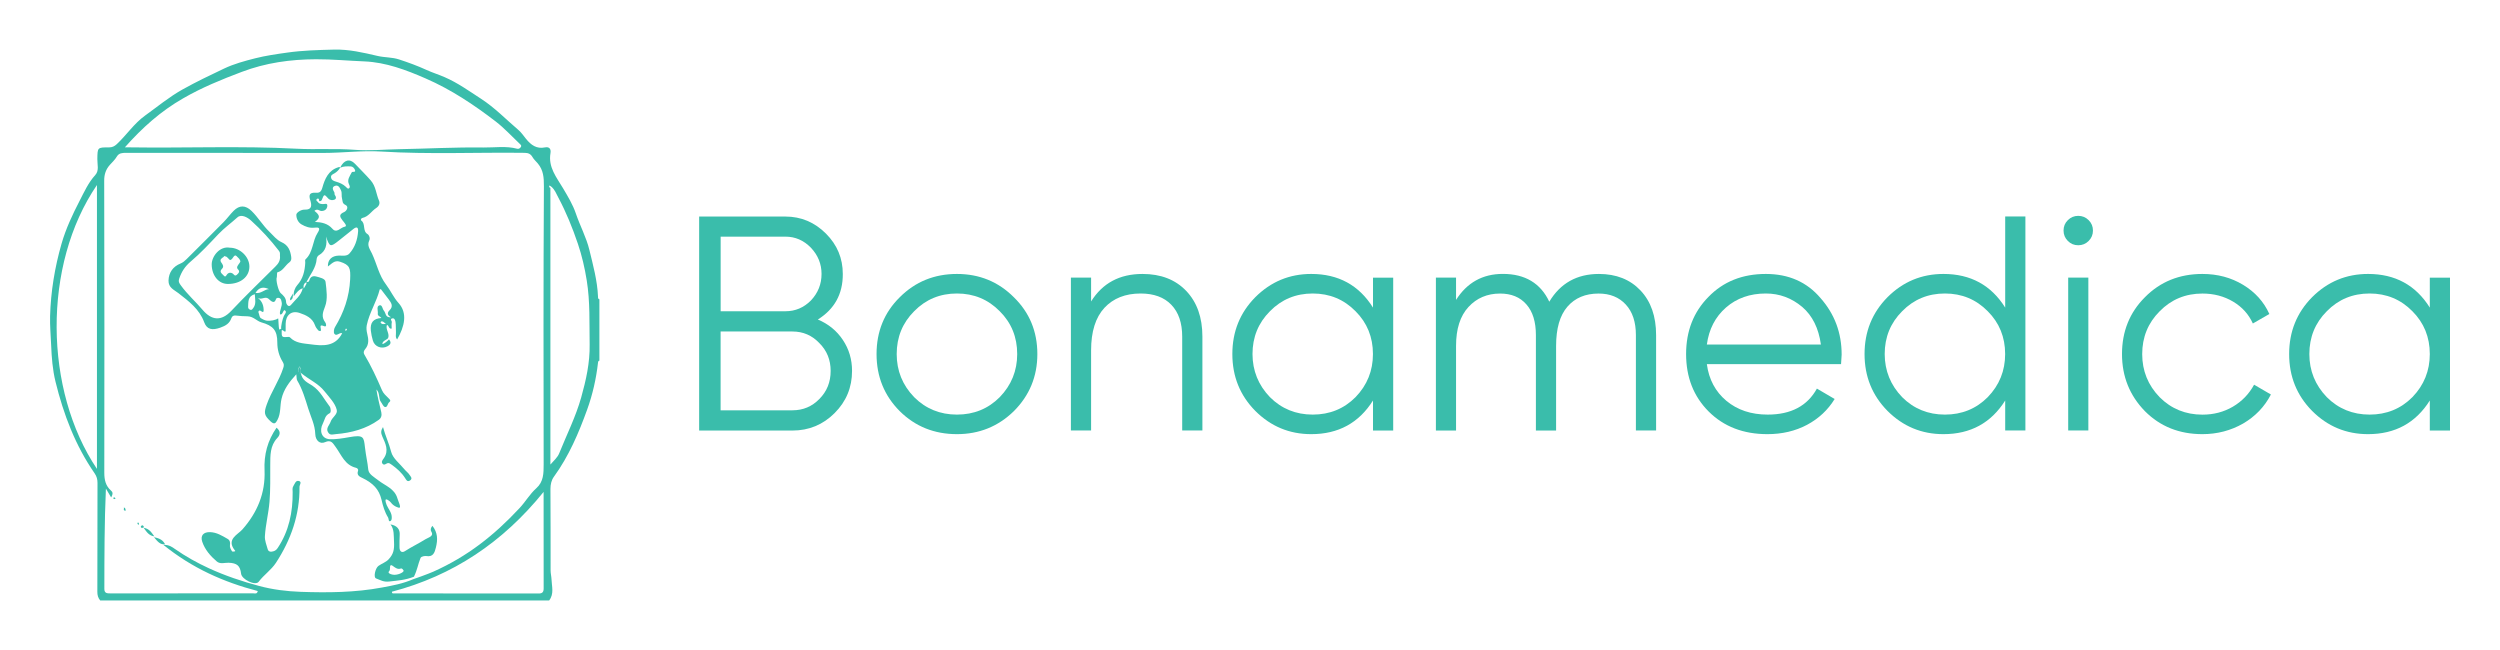 <?xml version="1.0" encoding="utf-8"?>
<!-- Generator: Adobe Illustrator 28.1.0, SVG Export Plug-In . SVG Version: 6.00 Build 0)  -->
<svg version="1.1" id="Layer_1" xmlns="http://www.w3.org/2000/svg" xmlns:xlink="http://www.w3.org/1999/xlink" x="0px" y="0px"
	 viewBox="0 0 500 130" style="enable-background:new 0 0 500 130;" xml:space="preserve">
<style type="text/css">
	.st0{fill:#3ABDAB;}
</style>
<g>
	<path class="st0" d="M20.04,120.09c-0.43-0.51-0.58-1.07-0.57-1.75c0.03-7.25,0.01-14.5,0.03-21.75c0-0.72-0.15-1.3-0.56-1.9
		c-3.87-5.58-6.23-11.8-7.84-18.36c-0.59-2.42-0.77-4.84-0.87-7.32c-0.08-1.93-0.26-3.86-0.21-5.79c0.14-4.92,0.93-9.73,2.29-14.48
		c0.87-3.01,2.18-5.8,3.6-8.55c0.93-1.8,1.75-3.65,3.15-5.19c0.81-0.89,0.39-2.12,0.41-3.21c0.04-2.3,0.01-2.32,2.32-2.31
		c0.65,0,1.1-0.21,1.57-0.65c1.96-1.83,3.44-4.12,5.65-5.71c2.48-1.78,4.8-3.72,7.52-5.24c2.71-1.51,5.48-2.84,8.27-4.16
		c2-0.95,4.12-1.52,6.24-2.06c2.1-0.53,4.25-0.84,6.4-1.14c3.1-0.44,6.22-0.52,9.35-0.6c3.01-0.08,5.86,0.6,8.74,1.27
		c1.41,0.33,2.89,0.24,4.29,0.7c1.86,0.61,3.7,1.28,5.49,2.1c1.17,0.54,2.4,0.91,3.59,1.43c2.64,1.14,4.89,2.77,7.27,4.31
		c2.8,1.81,5.05,4.17,7.54,6.29c0.58,0.5,1.02,1.17,1.51,1.77c0.98,1.2,2.09,2.04,3.78,1.69c0.85-0.17,1.24,0.3,1.1,1.13
		c-0.5,2.84,1.23,4.88,2.52,7.06c0.96,1.63,1.94,3.23,2.55,5.03c0.83,2.46,2.1,4.77,2.71,7.3c0.74,3.07,1.59,6.13,1.72,9.31
		c0.01,0.22-0.03,0.47,0.28,0.55c0,4.09,0,8.18,0,12.27c-0.22,0.05-0.26,0.21-0.28,0.41c-0.36,3.19-1.07,6.34-2.15,9.33
		c-1.7,4.72-3.68,9.36-6.67,13.48c-0.5,0.69-0.69,1.53-0.69,2.45c0.04,5.43,0.02,10.86,0.03,16.29c0,0.59,0.16,1.2,0.18,1.75
		c0.05,1.42,0.56,2.94-0.47,4.25C79.9,120.09,49.97,120.09,20.04,120.09z M110.28,37.35c-0.13-0.09-0.25-0.18-0.38-0.26
		c-0.12,0.23-0.07,0.4,0.18,0.49c0,18.44,0,36.89,0,55.33c0.67-0.79,1.42-1.38,1.78-2.29c1.49-3.7,3.29-7.26,4.38-11.13
		c0.97-3.47,1.75-6.94,1.69-10.58c-0.07-4.28,0.11-8.57-0.58-12.82c-0.4-2.49-0.96-4.94-1.77-7.33c-1.08-3.19-2.34-6.3-3.93-9.28
		C111.25,38.71,110.95,37.92,110.28,37.35z M86.67,114.33c6.84-3.06,12.1-7.21,17.24-12.71c1.19-1.27,2.05-2.81,3.36-3.98
		c1.45-1.29,1.46-2.99,1.46-4.77c-0.03-18.54-0.06-37.07,0.05-55.61c0.01-1.76-0.1-3.23-1.22-4.57c-0.35-0.42-0.79-0.79-1.06-1.27
		c-0.37-0.64-0.84-0.84-1.56-0.85c-9.55-0.13-19.1,0.33-28.65-0.26c-3.89-0.24-7.76,0.28-11.64,0.28c-13.15-0.02-26.3,0-39.45-0.02
		c-0.73,0-1.41,0.04-1.81,0.71c-0.38,0.64-0.91,1.14-1.4,1.68c-0.81,0.9-1.16,1.91-1.15,3.2c0.05,19.47,0.05,38.93,0.02,58.4
		c0,1.42,0.27,2.62,1.35,3.57c0.31,0.27,0.46,0.57,0.02,1.36c-0.39-0.67-0.72-1.22-1.05-1.77c-0.3,6.83-0.3,13.45-0.31,20.07
		c0,0.9,0.58,0.89,1.23,0.89c9.52-0.01,19.05,0,28.57-0.01c0.3,0,0.75,0.2,0.88-0.46c-6.81-1.78-13.11-4.57-18.88-9.24
		c1.17-0.02,1.75,0.43,2.32,0.83c2.15,1.5,4.43,2.77,6.8,3.86c3.23,1.48,6.58,2.61,10.02,3.53c2.75,0.74,5.53,1.08,8.33,1.18
		c5.43,0.19,10.88,0.14,16.24-0.86c2.21-0.41,4.14-0.76,6.28-1.67C82.67,115.85,85.69,114.77,86.67,114.33z M24.97,29.47
		c0.45,0,0.67,0,0.89,0c11.13,0.17,22.26-0.32,33.39,0.27c3.92,0.21,7.85-0.08,11.79,0.23c2.88,0.22,5.81-0.08,8.71-0.13
		c5.65-0.1,11.29-0.42,16.94-0.34c2.25,0.03,4.52-0.35,6.75,0.25c0.31,0.08,0.54-0.09,0.71-0.32c0.23-0.32-0.04-0.51-0.23-0.69
		c-1.58-1.49-3.05-3.11-4.76-4.43c-4.36-3.35-8.91-6.39-14.01-8.61c-3.96-1.73-7.98-3.24-12.27-3.42c-3.22-0.13-6.44-0.44-9.69-0.43
		c-5.11,0.02-10.04,0.71-14.82,2.52c-4.03,1.52-7.99,3.13-11.76,5.31C32.18,22.22,28.49,25.5,24.97,29.47z M19.39,93.78
		c0-19.06,0-37.86,0-56.78C8.46,53,8.82,78.06,19.39,93.78z M108.72,98.38c-8.17,10.11-18.17,16.76-30.33,19.96
		c-0.04,0.34,0.16,0.34,0.26,0.34c9.7,0.01,19.4,0.01,29.11,0.02c0.73,0,0.97-0.32,0.97-1.01
		C108.71,111.39,108.72,105.09,108.72,98.38z"/>
	<path class="st0" d="M55.31,85.54c0.76,0.65,0.85,1.32,0.13,2.08c-1.44,1.54-1.38,3.47-1.39,5.4c-0.01,2.45,0.05,4.9-0.15,7.35
		c-0.19,2.32-0.79,4.57-0.92,6.88c-0.05,0.86,0.33,1.76,0.57,2.63c0.09,0.34,0.41,0.5,0.77,0.45c0.5-0.06,0.88-0.22,1.2-0.7
		c2.28-3.41,3.05-7.2,3.01-11.22c0-0.4-0.11-0.81,0.15-1.21c0.29-0.45,0.45-1.17,1.1-1c0.66,0.17,0.11,0.79,0.12,1.18
		c0.06,5.56-1.7,10.57-4.71,15.18c-0.95,1.45-2.42,2.41-3.46,3.8c-0.65,0.86-3.37-0.46-3.51-1.61c-0.19-1.62-0.83-2.13-2.49-2.2
		c-0.8-0.03-1.68,0.35-2.4-0.28c-1.26-1.08-2.34-2.33-2.88-3.91c-0.42-1.25,0.24-1.97,1.57-1.93c1.32,0.04,2.4,0.72,3.5,1.35
		c0.46,0.26,0.56,0.72,0.47,1.21c-0.08,0.5,0.19,0.88,0.41,1.27c0.04,0.08,0.35,0.07,0.51,0.03c0.27-0.07,0.04-0.24,0-0.29
		c-1.67-2.16,0.66-3.08,1.55-4.09c3.02-3.41,4.62-7.31,4.45-11.78C52.76,90.92,53.51,88.13,55.31,85.54z"/>
	<path class="st0" d="M76.6,85.41c0.46,1.72,1.21,3.28,1.64,4.98c0.33,1.28,1.68,2.3,2.6,3.42c0.35,0.43,0.83,0.76,1.11,1.22
		c0.17,0.27,0.62,0.66,0.07,1.05c-0.57,0.4-0.8-0.16-0.97-0.42c-0.72-1.15-1.71-2-2.79-2.77c-0.24-0.17-0.45-0.33-0.74-0.26
		c-0.33,0.09-0.66,0.5-0.99,0.14c-0.37-0.4,0.04-0.84,0.23-1.11c1.09-1.55,0.3-3.02-0.29-4.35C76.12,86.54,76.19,86.07,76.6,85.41z"
		/>
	<path class="st0" d="M30.79,107.44c1.23,0.24,1.82,0.63,2.23,1.43C32.01,108.95,31.54,108.33,30.79,107.44z"/>
	<path class="st0" d="M28.72,105.55c1.15,0.2,1.55,0.92,2.16,1.74C29.73,107.1,29.33,106.38,28.72,105.55z"/>
	<path class="st0" d="M58.05,60.07c-0.15-0.49,0.25-0.73,0.52-1.36C58.6,59.45,58.57,59.83,58.05,60.07z"/>
	<path class="st0" d="M28.82,105.43c-0.14,0.06-0.24,0.14-0.34,0.15c-0.2,0.02-0.36-0.08-0.31-0.3c0.02-0.09,0.16-0.19,0.26-0.21
		C28.67,105.02,28.67,105.27,28.82,105.43z"/>
	<path class="st0" d="M24.76,101.48c0.37,0.12,0.35,0.39,0.37,0.67C24.51,102.12,24.89,101.7,24.76,101.48z"/>
	<path class="st0" d="M22.83,99.44c0.09,0.07,0.19,0.14,0.28,0.22c-0.06,0.06-0.13,0.18-0.16,0.17c-0.12-0.04-0.23-0.12-0.35-0.19
		C22.67,99.58,22.73,99.52,22.83,99.44z"/>
	<path class="st0" d="M27.62,104.96c-0.06-0.13-0.11-0.25-0.17-0.37c0.07-0.03,0.21-0.1,0.22-0.09c0.07,0.1,0.12,0.21,0.15,0.33
		C27.83,104.85,27.7,104.91,27.62,104.96z"/>
	<path class="st0" d="M60.07,74.83c-0.58-0.48-0.48-0.87-0.2-1.45C60.3,73.86,60.21,74.26,60.07,74.83z"/>
	<path class="st0" d="M75.62,96.04c-0.79-0.63-1.88-1.18-1.97-2.14c-0.14-1.5-0.44-2.55-0.66-4.46c-0.24-2.03-0.23-2.52-3.12-2.01
		c-1.28,0.23-2.73,0.47-3.93,0.41c-1.64-0.09-2.13-1.69-1.36-3.15c0.42-0.81,0.37-1.56,1.36-2.05c0.33-0.16,0.21-1.07-0.01-1.35
		c-1.11-1.42-1.85-3.08-3.46-4.16c-0.82-0.55-2.09-1.01-2.3-2.56c1.65,1.38,3.5,2.11,4.74,3.7c0.87,1.11,2.12,2.34,2.44,3.69
		c0.23,0.94-0.93,1.46-1.24,2.42c-0.19,0.59-0.91,1.22-0.57,1.93c0.41,0.85,0.89,0.57,1.67,0.51c3.06-0.25,6.03-1.04,8.54-2.85
		c0.5-0.36,0.65-0.88,0.51-1.51c-0.32-1.43-0.74-2.99-0.98-4.57c0.78,0.77,0.36,1.8,0.92,2.52c0.28,0.35,0.46,0.97,0.85,1
		c0.47,0.04,0.44-0.71,0.82-0.99c0.4-0.31,0.04-0.56-0.17-0.78c-0.48-0.49-1.02-0.93-1.3-1.59c-1.04-2.43-2.15-4.83-3.51-7.11
		c-0.28-0.47-0.09-0.84,0.16-1.13c0.78-0.92,0.66-1.99,0.41-2.99c-0.15-0.61-0.22-1.21-0.11-1.77c0.51-2.51,1.98-4.69,2.6-7.18
		c0.01-0.03,0.17-0.02,0.24-0.02c0.53,0.69,1.06,1.36,1.57,2.05c0.5,0.68,0.97,1.36,0.14,2.17c-0.44,0.43-0.54,0.95,0.31,1.38
		c-1.19,0.13-1.02-0.87-1.42-1.3c-0.32-0.34-0.33-1.27-0.91-1.08c-0.65,0.21-0.24,1.07-0.32,1.64c-0.07,0.51,0.5,0.56,0.71,0.89
		c-1.61,0.12-2.27,0.9-2.1,2.54c0.07,0.67,0.22,1.34,0.41,1.99c0.36,1.23,1.77,1.74,2.91,1.13c0.66-0.36,0.82-0.78,0.31-1.38
		c-0.27,0.3-0.92,0.89-1.32,0.93c-0.05-0.61,0.88-0.87,1.1-1.13c0.47-0.88-0.53-1.79-0.2-2.68c0.42,0.01,0.36,0.89,0.96,0.71
		c0-0.42-0.07-0.86,0.02-1.25c0.06-0.27-0.45-0.65,0.08-0.78c0.49-0.12,0.61,0.43,0.66,0.71c0.11,0.68,0.04,1.38,0.09,2.07
		c0.03,0.46-0.17,0.98,0.24,1.43c1.48-2.58,2.13-5.26,0.27-7.3c-0.97-1.06-1.59-2.5-2.49-3.68c-1.43-1.86-1.85-4.15-2.82-6.21
		c-0.39-0.84-1.04-1.58-0.53-2.62c0.21-0.44-0.03-1.06-0.34-1.25c-1.08-0.64-0.33-2.08-1.29-2.74c-0.11-0.07-0.05-0.44,0.27-0.51
		c1.21-0.25,1.79-1.36,2.73-1.97c0.66-0.43,0.77-1,0.57-1.48c-0.59-1.34-0.6-2.86-1.68-4.08c-1-1.14-2.09-2.2-3.13-3.3
		c-1.04-1.1-2.2-0.78-2.94,0.75c-0.09-0.08-0.16-0.11-0.32-0.07c-2.05,0.6-2.77,2.36-3.26,4.1c-0.27,0.95-0.66,1.06-1.41,1.02
		c-1.11-0.06-1.34,0.41-1.02,1.45c0.29,0.95,0.49,1.98-1.17,1.93c-0.66-0.02-1.58,0.59-1.6,0.99c-0.03,0.67,0.29,1.53,1.03,1.96
		c0.8,0.46,1.64,0.77,2.6,0.65c0.86-0.1,1.27,0.03,0.62,1.04c-1.06,1.64-0.86,3.88-2.43,5.31c-0.12,0.11-0.03,0.45-0.04,0.68
		c-0.09,1.65-0.45,3.2-1.61,4.48c-0.41,0.45-0.81,1.39-0.7,2.23c0.47-0.63,1.07-1.44,1.82-1.61c-0.39,1.53-1.55,2.32-2.35,3.31
		c-0.51,0.64-0.98-0.17-0.99-0.55c-0.03-0.87-0.55-1.32-1.1-1.81c-0.44-0.4-1.01-2.65-0.76-3.16c0.05-0.1,0.01-0.95,0.11-0.98
		c1.13-0.28,1.56-1.39,2.4-2c0.39-0.28,0.43-0.68,0.37-1.11c-0.18-1.27-0.6-2.33-1.92-2.92c-0.99-0.43-1.65-1.34-2.43-2.08
		c-1.34-1.27-2.26-2.89-3.58-4.17c-1.21-1.17-2.41-1.2-3.58-0.03c-0.71,0.71-1.3,1.54-2.01,2.26c-2.45,2.48-4.92,4.94-7.39,7.39
		c-0.35,0.35-0.75,0.7-1.2,0.88c-1.55,0.62-2.38,1.83-2.43,3.41c-0.04,1.45,1.12,1.86,1.98,2.53c2.08,1.63,4.19,3.18,5.16,5.83
		c0.55,1.5,1.65,1.62,3.22,1.07c1.08-0.38,1.86-0.85,2.23-1.93c0.14-0.4,0.47-0.54,0.88-0.49c0.77,0.1,1.57,0.14,2.31,0.15
		c1.21,0.02,1.84,0.94,2.78,1.21c2.37,0.66,3.21,1.61,3.2,4.05c0,1.39,0.36,2.68,1.07,3.84c0.28,0.46,0.29,0.72,0.12,1.23
		c-0.83,2.58-2.43,4.8-3.32,7.36c-0.56,1.61-0.54,2.1,0.8,3.34c0.75,0.69,1,0.35,1.35-0.29c0.72-1.33,0.49-2.83,0.82-4.23
		c0.44-1.89,1.53-3.35,2.96-4.91c0.08,0.61,0.03,0.98,0.18,1.23c1.05,1.76,1.61,3.72,2.21,5.64c0.52,1.66,1.34,3.23,1.4,5.06
		c0.04,1.35,0.97,2.09,1.94,1.65c1.25-0.56,1.57,0.19,2.14,0.96c1.15,1.57,1.83,3.63,4.07,4.16c0.24,0.06,0.52,0.28,0.4,0.62
		c-0.31,0.89,0.35,1.17,0.94,1.45c2.03,0.99,3.27,2.21,3.76,4.32c0.29,1.25,0.62,2.43,1.32,3.56c0.14,0.23,0.07,0.84,0.4,0.73
		c0.28-0.09,0.32-0.4,0.33-0.7c0.04-0.98-0.64-1.68-1-2.49c-0.16-0.36-0.27-0.8-0.25-1.03c0.05-0.43,0.92,0.24,1.1,0.51
		c0.47,0.69,1.53,1.08,1.7,1.01c0.34-0.14-0.25-1.28-0.41-1.84C78.92,97.68,77,97.14,75.62,96.04z M76.13,64.53
		c-0.03-0.04,0.03-0.21,0.08-0.22c0.46-0.16,0.64,0.32,1,0.43C76.81,64.81,76.41,64.95,76.13,64.53z M69.19,66.17
		c-0.06-0.05-0.17-0.12-0.16-0.15c0.04-0.12,0.12-0.22,0.18-0.33c0.05,0.06,0.11,0.12,0.19,0.22
		C69.33,65.99,69.26,66.08,69.19,66.17z M66.89,34.67c0.48-0.28,0.85-0.65,1.13-1.12c0.68-0.32,1.4-0.29,2.12-0.27
		c0.42,0.02,0.69,0.35,0.83,0.65c0.3,0.69-0.5,0.28-0.63,0.55c-0.38,0.76-0.99,1.48-0.53,2.4c0.14,0.28,0.23,0.58,0.04,0.75
		c-0.28,0.25-0.48-0.08-0.67-0.26c-0.57-0.55-1.27-0.83-2.01-1.05c-0.42-0.12-0.88-0.29-0.96-0.82C66.13,35,66.57,34.86,66.89,34.67
		z M62.98,44.38c1.17-0.84,0.99-1.35-0.1-2.21c0.63-0.54,0.98,0.04,1.43,0.03c0.67-0.01,1.08-0.38,1.15-0.95
		c0.09-0.74-0.56-0.4-0.9-0.43c-0.38-0.04-0.74-0.03-0.96-0.41c-0.15-0.15-0.4-0.25-0.31-0.52c0.03-0.08,0.19-0.19,0.28-0.18
		c0.33,0.03,0.21,0.32,0.26,0.51c0.22,0.01,0.42,0.05,0.54-0.26c0.46-1.16,0.48-1.16,1.26-0.28c0.33,0.38,0.88,0.42,1.27,0.25
		c0.4-0.18,0.36-0.55,0.06-0.95c-0.1-0.13-0.01-0.38-0.1-0.53c-0.27-0.45-0.53-0.99,0.07-1.25c0.75-0.32,1.03,0.35,1.28,0.9
		c0.23,0.51,0.04,1.07,0.2,1.62c0.15,0.52-0.01,0.94,0.7,1.28c0.7,0.34,0.22,1.19-0.26,1.4c-1.1,0.48-0.93,0.92-0.33,1.7
		c0.25,0.33,1.08,1.15,0.41,1.25c-0.81,0.13-1.6,1.41-2.46,0.39C65.55,44.7,64.37,44.45,62.98,44.38z M60.73,57.1
		c0-0.01,0-0.03,0.01-0.04c0.01-0.05,0.03-0.1,0.05-0.15c0,0,0-0.01,0.01-0.02c0.09-0.21,0.25-0.35,0.48-0.47
		c0-0.02,0-0.03-0.01-0.05c0,0,0.03,0.03,0.03,0.03c-0.01,0-0.02,0.01-0.03,0.01c0,0,0,0,0,0l0,0c0.01,0.08,0.03,0.17,0.03,0.25
		c0,0.01,0,0.01,0,0.02c0,0.03-0.01,0.06-0.02,0.09c-0.12,0.27-0.29,0.52-0.53,0.94c-0.02-0.09-0.03-0.17-0.04-0.25
		c0-0.04,0-0.08,0-0.12c0-0.03,0-0.07,0-0.1C60.72,57.19,60.73,57.14,60.73,57.1z M46.25,62.18c-1.96,2.07-3.89,1.97-5.75-0.23
		c-1.4-1.65-3.04-3.09-4.32-4.86c-0.34-0.47-0.55-0.74-0.32-1.42c0.47-1.37,1.15-2.4,2.29-3.37c1.98-1.67,3.75-3.59,5.54-5.48
		c1.17-1.23,2.55-2.22,3.8-3.35c0.77-0.69,2.01-0.01,2.71,0.63c2.06,1.86,3.93,3.91,5.62,6.11c0.27,0.35,0.14,0.7,0.17,0.9
		c0.12,1.01-0.33,1.62-0.9,2.19C52.13,56.25,49.11,59.15,46.25,62.18z M50.65,61.61c-0.14,0.18-0.27,0.42-0.53,0.36
		c-0.27-0.06-0.52-0.27-0.5-0.57c0.06-1.01-0.1-2.15,1.34-2.56C51,59.84,51.29,60.78,50.65,61.61z M51.1,58.58
		c0.69-1.14,1.59-1.27,2.69-0.75C52.86,57.86,52.22,58.79,51.1,58.58z M55.88,65.93c-0.22-0.43-0.15-2.38-0.28-2.25
		c-0.37,0.33-1.58,0.57-2.32,0.44c-0.41-0.07-0.8-0.31-1.04-0.44c-0.39-0.21-0.33-0.66-0.52-1.12c-0.08-0.19-0.04-0.33,0.15-0.44
		c0.28-0.16,0.88,0.81,0.86-0.15c-0.03-1.29-0.64-1.99-1.2-2.43c0.72,0.57,1.47-0.37,2.17,0.21c0.36,0.3,1.12,1.23,1.5,0.08
		c0.1-0.31,0.48-0.31,0.74-0.19c0.31,0.15,0.32,0.53,0.39,0.78c0.21,0.76-0.51,1.77-0.32,2.44c0.57,0.26,0.62-1.09,1-0.77
		c0.43,0.35-0.09,0.75-0.24,1.12c-0.29,0.68-0.61,2.01-0.53,2.58C56.23,65.69,55.89,65.96,55.88,65.93z M58.01,67.49
		c-0.06-0.06-0.16-0.11-0.23-0.11c-1.46,0.11-1.46,0.11-1.45-1.3c0.33-0.24,0.45,0.42,0.8,0.18c0-0.49,0-1,0-1.52
		c0.02-1.72,1.16-2.7,2.79-2.15c1.27,0.43,2.56,0.99,3.08,2.46c0.13,0.37,0.37,0.73,0.64,1.01c0.1,0.11,0.64,0.38,0.54-0.2
		c-0.11-0.68-0.23-0.97,0.69-0.61c0.49,0.19,0.39-0.49,0.19-0.76c-0.81-1.08-0.54-1.93-0.05-3.19c0.57-1.45,0.3-3.3,0.1-4.94
		c-0.08-0.66-1.15-0.86-1.87-1.06c-0.65-0.18-1.17,0.05-1.36,0.75c-0.1,0.37-0.31,0.37-0.58,0.32c0.78-1.49,1.92-2.82,2.04-4.61
		c0.02-0.24,0.2-0.57,0.4-0.69c1.49-0.85,1.72-2.2,1.46-3.76c0.75,2.14,0.85,2.17,2.64,0.75c0.94-0.75,1.88-1.5,2.82-2.25
		c0.64-0.51,1.02-0.42,0.96,0.47c-0.12,1.66-0.63,3.2-1.75,4.44c-0.53,0.58-1.38,0.38-2.11,0.4c-1.42,0.04-2.23,0.84-2.18,2.18
		c0.74-0.51,1.3-1.32,2.41-0.96c2,0.65,2.14,1.3,2.04,3.53c-0.17,3.51-1.25,6.62-3.04,9.57c-0.22,0.36-0.31,1.08-0.1,1.34
		c0.44,0.55,1-0.35,1.55-0.13c-1.43,2.79-3.98,2.53-6.43,2.2C60.63,68.67,59.1,68.63,58.01,67.49z M59.87,73.29
		c0.43,0.48,0.34,0.88,0.2,1.45C59.49,74.26,59.6,73.86,59.87,73.29z"/>
	<path class="st0" d="M45.96,49.54c-2-0.37-3.62,1.73-3.62,3.34c0.01,2.23,1.39,3.92,3.24,3.91c2.56,0,4.32-1.45,4.3-3.52
		C49.85,51.32,47.98,49.54,45.96,49.54z M47.54,53.81c0.53,0.49,0.21,0.79-0.15,1.13c-0.46,0.42-0.61-0.11-0.89-0.26
		c-0.35-0.19-0.69-0.2-1.01,0.1c-0.22,0.2-0.34,0.83-0.77,0.31c-0.29-0.35-0.97-0.69-0.32-1.33c0.45-0.44,0.13-0.88-0.13-1.24
		c-0.45-0.62,0.13-0.91,0.43-1.11c0.13-0.24,0.27-0.22,0.39-0.12c0.22,0.01,0.37,0.19,0.5,0.32c0.2,0.19,0.31,0.39,0.47,0.39
		c0.11-0.02,0.23-0.09,0.37-0.25c0.16-0.18,0.49-0.94,0.87-0.54c0.27,0.28,0.77,0.65,0.77,1.12c-0.11,0.3-0.66,0.79-0.65,1.19
		C47.43,53.62,47.47,53.71,47.54,53.81z"/>
	<path class="st0" d="M82.81,115.34c-0.01,0-0.01,0-0.02,0c0,0.01,0,0.02,0,0.02C82.79,115.37,82.81,115.34,82.81,115.34z"/>
	<path class="st0" d="M86.49,105.17c-0.34,0.33-0.41,0.84-0.28,1.04c0.69,1.06-0.5,1.25-1.12,1.64c-1.33,0.84-2.76,1.51-4.09,2.37
		c-0.58,0.38-1.11,0.16-1.1-0.82c0.01-0.79-0.02-1.6,0.04-2.38c0.1-1.23-0.61-1.93-1.85-2.14c0.79,0.96,0.64,2.31,0.71,3.4
		c0.1,1.68-0.13,2.57-1.09,3.6c-0.52,0.56-1.43,0.87-2.02,1.3c-0.64,0.46-1.04,2.29-0.49,2.5c0.95,0.36,1.51,0.76,2.68,0.62
		c1.67-0.2,3.16-0.27,4.91-0.96c0.71-1.48,0.79-2.44,1.31-3.73c0.15-0.37,0.93-0.44,1.17-0.4c1.36,0.23,1.66-0.69,1.91-1.72
		C87.58,107.88,87.54,106.53,86.49,105.17z M78.94,114.96c-0.69,0.01-1.51-0.35-1.14-0.69c0.39-0.37,0.03-1.11,0.37-1.22
		c0.25-0.08,0.48,0.27,1.04,0.57c0.94,0.49,0.97-0.39,1.5,0.47C80.88,114.36,79.87,114.94,78.94,114.96z"/>
</g>
<g>
	<path class="st0" d="M163.57,63.9c2.12,0.9,3.79,2.26,5.01,4.1c1.22,1.83,1.83,3.89,1.83,6.18c0,3.3-1.16,6.11-3.49,8.44
		c-2.32,2.32-5.14,3.49-8.44,3.49h-18.65v-42.8h17.24c3.14,0,5.85,1.14,8.13,3.42c2.24,2.24,3.36,4.93,3.36,8.07
		C168.58,58.78,166.91,61.82,163.57,63.9z M157.09,47.33h-12.96v14.92h12.96c1.96,0,3.65-0.71,5.08-2.14
		c1.43-1.51,2.14-3.28,2.14-5.32c0-2-0.71-3.75-2.14-5.26C160.73,48.06,159.04,47.33,157.09,47.33z M144.12,82.06h14.37
		c2.12,0,3.91-0.75,5.38-2.26c1.51-1.51,2.26-3.38,2.26-5.62c0-2.2-0.75-4.06-2.26-5.56c-1.47-1.55-3.26-2.32-5.38-2.32h-14.37
		V82.06z"/>
	<path class="st0" d="M202.76,82.24c-3.14,3.06-6.93,4.59-11.37,4.59c-4.52,0-8.34-1.53-11.43-4.59c-3.1-3.1-4.65-6.91-4.65-11.43
		c0-4.52,1.55-8.32,4.65-11.37c3.1-3.1,6.91-4.65,11.43-4.65c4.48,0,8.27,1.55,11.37,4.65c3.14,3.06,4.71,6.85,4.71,11.37
		C207.47,75.29,205.9,79.1,202.76,82.24z M182.83,79.43c2.32,2.32,5.18,3.49,8.56,3.49c3.38,0,6.24-1.16,8.56-3.49
		c2.32-2.4,3.49-5.28,3.49-8.62c0-3.38-1.16-6.24-3.49-8.56c-2.32-2.36-5.18-3.55-8.56-3.55c-3.38,0-6.24,1.18-8.56,3.55
		c-2.32,2.32-3.49,5.18-3.49,8.56C179.34,74.15,180.5,77.02,182.83,79.43z"/>
	<path class="st0" d="M228.5,54.79c3.67,0,6.58,1.13,8.74,3.39c2.16,2.26,3.24,5.31,3.24,9.14v18.77h-4.04V67.32
		c0-2.73-0.72-4.85-2.17-6.36c-1.45-1.51-3.5-2.26-6.14-2.26c-3.06,0-5.47,0.96-7.25,2.87c-1.77,1.92-2.66,4.75-2.66,8.5v16.02
		h-4.04V55.52h4.04v4.77C220.51,56.62,223.93,54.79,228.5,54.79z"/>
	<path class="st0" d="M274.6,61.52v-5.99h4.04v30.57h-4.04V80.1c-2.81,4.48-6.93,6.73-12.35,6.73c-4.36,0-8.09-1.55-11.19-4.65
		c-3.06-3.1-4.59-6.89-4.59-11.37c0-4.48,1.53-8.27,4.59-11.37c3.1-3.1,6.83-4.65,11.19-4.65C267.67,54.79,271.79,57.03,274.6,61.52
		z M253.99,79.43c2.32,2.32,5.18,3.49,8.56,3.49c3.38,0,6.24-1.16,8.56-3.49c2.32-2.4,3.48-5.28,3.48-8.62
		c0-3.38-1.16-6.24-3.48-8.56c-2.32-2.36-5.18-3.55-8.56-3.55c-3.38,0-6.24,1.18-8.56,3.55c-2.32,2.32-3.49,5.18-3.49,8.56
		C250.51,74.15,251.67,77.02,253.99,79.43z"/>
	<path class="st0" d="M319.78,54.79c3.46,0,6.24,1.1,8.32,3.3c2.08,2.2,3.12,5.18,3.12,8.93v19.08h-4.04V67.02
		c0-2.61-0.67-4.65-2.02-6.11c-1.35-1.47-3.16-2.2-5.44-2.2c-2.65,0-4.73,0.88-6.24,2.63c-1.51,1.75-2.26,4.36-2.26,7.83v16.94
		h-4.04V67.02c0-2.65-0.63-4.7-1.9-6.14c-1.26-1.45-3.02-2.17-5.26-2.17c-2.57,0-4.68,0.9-6.33,2.69c-1.65,1.79-2.48,4.38-2.48,7.77
		v16.94h-4.03V55.52h4.03v4.46c2.2-3.46,5.32-5.2,9.36-5.2c4.44,0,7.54,1.86,9.29,5.56C312.08,56.64,315.38,54.79,319.78,54.79z"/>
	<path class="st0" d="M353.17,54.79c4.56,0,8.21,1.61,10.94,4.83c2.81,3.18,4.22,6.95,4.22,11.31c0,0.2-0.04,0.84-0.12,1.9h-26.84
		c0.41,3.06,1.71,5.5,3.91,7.34c2.2,1.83,4.95,2.75,8.26,2.75c4.65,0,7.93-1.73,9.84-5.2l3.55,2.08c-1.35,2.2-3.19,3.92-5.53,5.17
		c-2.35,1.24-4.98,1.86-7.92,1.86c-4.81,0-8.72-1.51-11.74-4.52c-3.02-3.02-4.52-6.85-4.52-11.49c0-4.61,1.49-8.42,4.46-11.43
		C344.65,56.32,348.48,54.79,353.17,54.79z M353.17,58.7c-3.18,0-5.84,0.94-7.98,2.81c-2.14,1.88-3.41,4.34-3.82,7.4h22.81
		c-0.45-3.26-1.69-5.77-3.73-7.52C358.32,59.6,355.9,58.7,353.17,58.7z"/>
	<path class="st0" d="M401.04,61.52V43.29h4.04v42.8h-4.04V80.1c-2.81,4.48-6.93,6.73-12.35,6.73c-4.36,0-8.09-1.55-11.19-4.65
		c-3.06-3.1-4.59-6.89-4.59-11.37c0-4.48,1.53-8.27,4.59-11.37c3.1-3.1,6.83-4.65,11.19-4.65
		C394.11,54.79,398.23,57.03,401.04,61.52z M380.43,79.43c2.32,2.32,5.18,3.49,8.56,3.49c3.38,0,6.24-1.16,8.56-3.49
		c2.32-2.4,3.48-5.28,3.48-8.62c0-3.38-1.16-6.24-3.48-8.56c-2.32-2.36-5.18-3.55-8.56-3.55c-3.38,0-6.24,1.18-8.56,3.55
		c-2.32,2.32-3.49,5.18-3.49,8.56C376.95,74.15,378.11,77.02,380.43,79.43z"/>
	<path class="st0" d="M418.59,46.11c0,0.82-0.29,1.51-0.86,2.08c-0.57,0.57-1.26,0.86-2.08,0.86c-0.82,0-1.51-0.28-2.08-0.86
		c-0.57-0.57-0.86-1.26-0.86-2.08c0-0.82,0.28-1.51,0.86-2.08c0.57-0.57,1.26-0.86,2.08-0.86c0.81,0,1.51,0.29,2.08,0.86
		C418.3,44.6,418.59,45.29,418.59,46.11z M417.67,86.09h-4.03V55.52h4.03V86.09z"/>
	<path class="st0" d="M440.48,86.83c-4.61,0-8.44-1.53-11.49-4.59c-3.06-3.14-4.59-6.95-4.59-11.43c0-4.52,1.53-8.32,4.59-11.37
		c3.06-3.1,6.89-4.65,11.49-4.65c3.02,0,5.73,0.72,8.13,2.17c2.4,1.45,4.16,3.39,5.26,5.84l-3.3,1.9c-0.82-1.83-2.13-3.29-3.94-4.37
		c-1.81-1.08-3.86-1.62-6.14-1.62c-3.38,0-6.24,1.18-8.56,3.55c-2.32,2.32-3.49,5.18-3.49,8.56c0,3.34,1.16,6.22,3.49,8.62
		c2.32,2.32,5.18,3.49,8.56,3.49c2.24,0,4.27-0.53,6.08-1.59c1.81-1.06,3.23-2.53,4.25-4.4l3.36,1.96
		c-1.26,2.45-3.12,4.38-5.56,5.81C446.16,86.11,443.45,86.83,440.48,86.83z"/>
	<path class="st0" d="M485.96,61.52v-5.99H490v30.57h-4.04V80.1c-2.81,4.48-6.93,6.73-12.35,6.73c-4.36,0-8.09-1.55-11.19-4.65
		c-3.06-3.1-4.59-6.89-4.59-11.37c0-4.48,1.53-8.27,4.59-11.37c3.1-3.1,6.83-4.65,11.19-4.65
		C479.04,54.79,483.15,57.03,485.96,61.52z M465.36,79.43c2.32,2.32,5.18,3.49,8.56,3.49c3.38,0,6.24-1.16,8.56-3.49
		c2.32-2.4,3.48-5.28,3.48-8.62c0-3.38-1.16-6.24-3.48-8.56c-2.32-2.36-5.18-3.55-8.56-3.55c-3.38,0-6.24,1.18-8.56,3.55
		c-2.32,2.32-3.49,5.18-3.49,8.56C461.87,74.15,463.04,77.02,465.36,79.43z"/>
</g>
</svg>
